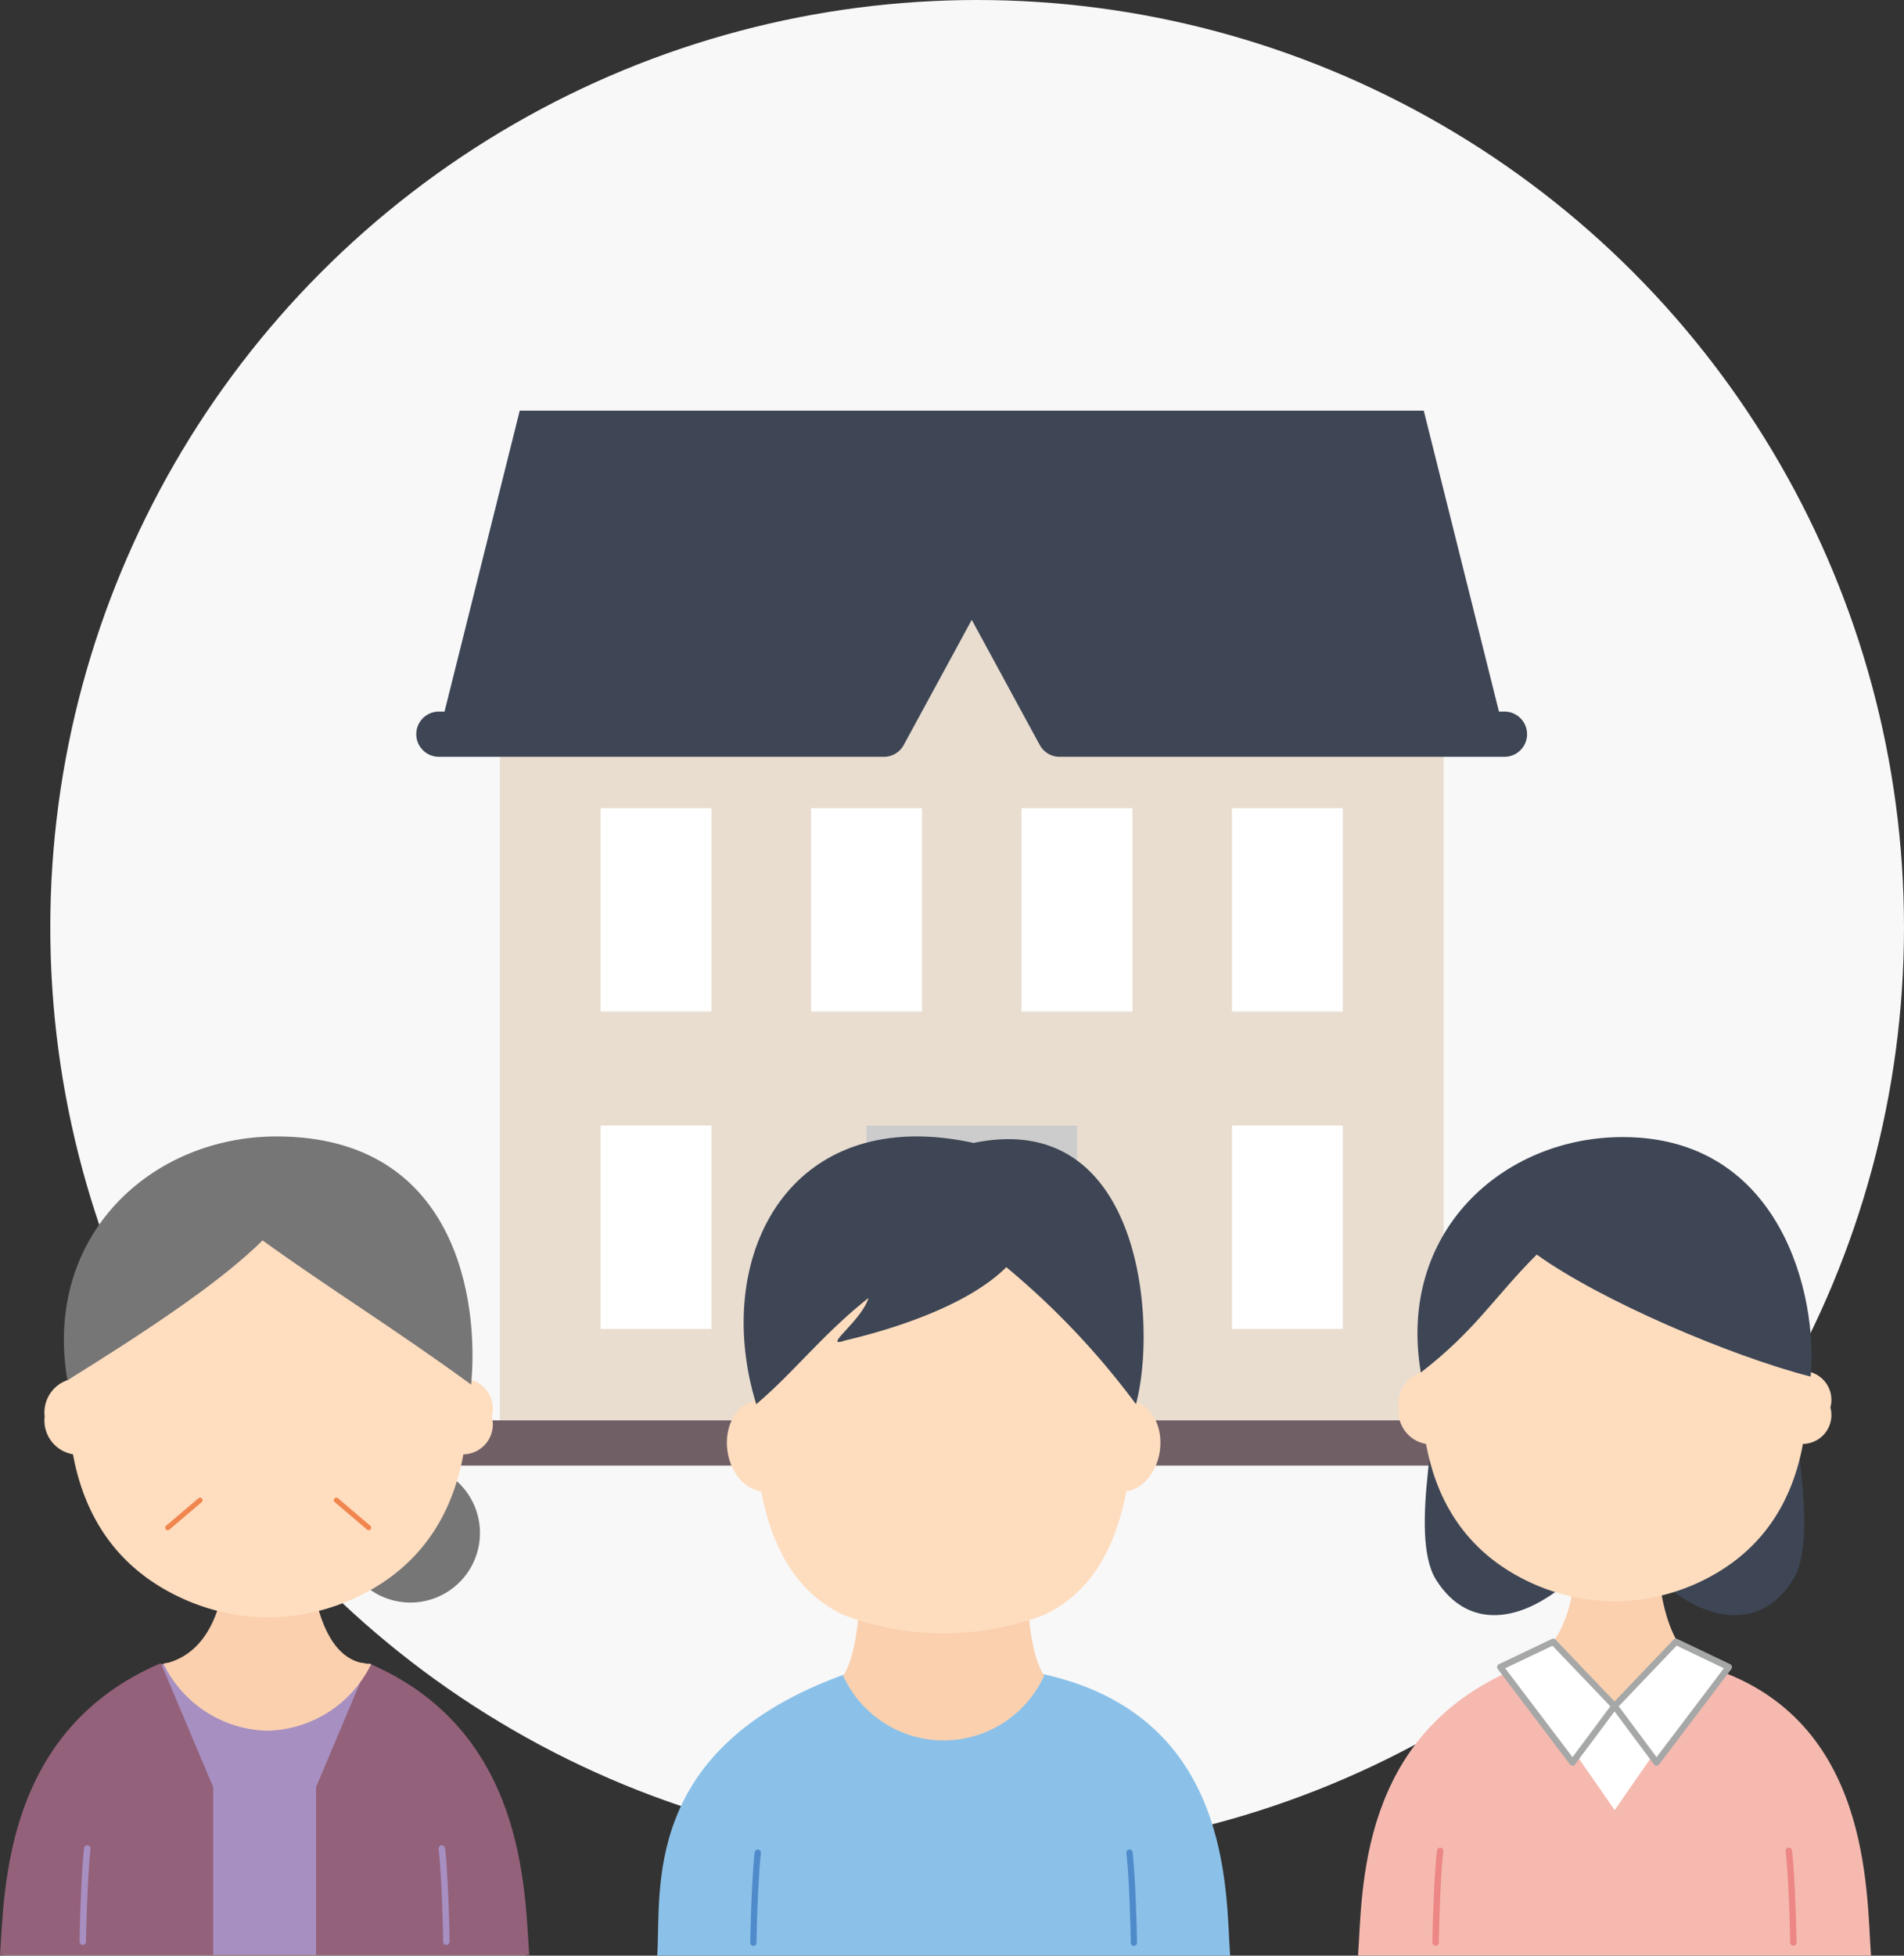 <svg height="129.698" viewBox="0 0 126.337 129.698" width="126.337" xmlns="http://www.w3.org/2000/svg" xmlns:xlink="http://www.w3.org/1999/xlink"><rect x="0" y="0" width="126.337" height="129.698" fill="#333333" stroke="none"/><clipPath id="a"><path d="m0 0h34.035v54.286h-34.035z"/></clipPath><clipPath id="b"><path d="m0 0h38.015v54.329h-38.015z"/></clipPath><circle cx="64.837" cy="61.5" fill="#f8f8f8" r="61.5"/><path d="m1389.952 390.184h-62.624v-51.5l31.312-9.515 31.312 9.515z" fill="#e9ddd0" transform="translate(-1294.162 -294.485)"/><path d="m1390.036 335.885h-29.528l-5.83-10.729-5.83 10.729h-29.527l5.365-21.458h59.986z" fill="#3e4655" transform="translate(-1290.2 -287.193)"/><g fill="#fff"><path d="m39.853 53.597h7.358v13.489h-7.358z"/><path d="m53.817 53.597h7.358v13.489h-7.358z"/><path d="m67.782 53.597h7.358v13.489h-7.358z"/><path d="m81.746 53.597h7.358v13.489h-7.358z"/><path d="m39.853 74.648h7.358v13.489h-7.358z"/><path d="m81.746 74.648h7.358v13.489h-7.358z"/></g><path d="m57.497 74.649h13.964v21.051h-13.964z" fill="#ccc"/><path d="m81.343 1.5h-81.343a1.5 1.5 0 0 1 -1.5-1.5 1.5 1.5 0 0 1 1.5-1.5h81.343a1.5 1.5 0 0 1 1.5 1.5 1.5 1.5 0 0 1 -1.5 1.5z" fill="#705f65" transform="translate(23.807 95.699)"/><path d="m1390.036 347.89h-29.527a1.5 1.5 0 0 1 -1.318-.784l-4.512-8.3-4.512 8.3a1.5 1.5 0 0 1 -1.318.784h-29.528a1.5 1.5 0 0 1 0-3h28.635l5.4-9.946a1.5 1.5 0 0 1 1.318-.784 1.5 1.5 0 0 1 1.318.784l5.4 9.946h28.635a1.5 1.5 0 0 1 0 3z" fill="#3e4655" transform="translate(-1290.2 -297.698)"/><path d="m24.619 93.525-6.619-.034-6.619.034c-10.681 4.431-10.365 14.996-10.681 19.353h34.6c-.311-4.357-.852-15.83-10.676-19.353" fill="#fcb359" transform="translate(-.442 16.777)"/><path d="m24.619 93.525-6.619-.034-6.619.034c-9.881 5.85-10.365 14.996-10.681 19.353h34.6c-.311-4.357-2.223-14.246-10.676-19.353" fill="#a78fc1" transform="translate(-.442 16.777)"/><path d="m10.676 93.582c-10.413 4.431-10.365 14.996-10.676 19.353h14.145v-11.13z" fill="#94617a" transform="translate(0 16.72)"/><path d="m59.65 93.582c10.413 4.431 10.365 15 10.676 19.353h-14.145v-11.13z" fill="#94617a" transform="translate(-35.21 16.72)"/><path d="m38.732 69.288h-5.532s.864 8.044-4.128 9.12a7.871 7.871 0 0 0 6.893 4.431 7.871 7.871 0 0 0 6.893-4.431c-4.455 0-4.128-9.12-4.128-9.12" fill="#fad0af" transform="translate(-18.221 31.945)"/><path d="m69.825 62.719a4.614 4.614 0 1 1 -4.614-4.619 4.614 4.614 0 0 1 4.614 4.614" fill="#767676" transform="translate(-37.978 38.954)"/><g fill="#ffddbf"><path d="m11.764 45.54a2.275 2.275 0 0 1 -1.914 2.512 2.275 2.275 0 0 1 -1.914-2.512 2.275 2.275 0 0 1 1.914-2.512 2.275 2.275 0 0 1 1.914 2.512" transform="translate(-4.974 48.403)"/><path d="m77.159 45.54a1.985 1.985 0 1 0 3.828 0 1.985 1.985 0 1 0 -3.828 0" transform="translate(-48.357 48.403)"/><path d="m25.423 4.566h-.081c-7.662 0-13.237 6.658-13.237 15.6 0 6.645 2.63 11.077 7.577 13.336a13.934 13.934 0 0 0 5.66 1.257h.077a13.934 13.934 0 0 0 5.66-1.257c4.947-2.259 7.578-6.691 7.578-13.336 0-8.939-5.576-15.6-13.238-15.6" transform="translate(-7.586 72.507)"/></g><path d="m24.538 6.894c-2.952 2.952-8.437 6.471-12.947 9.281-1.637-9.625 5.602-16.175 13.875-16.175 11.979 0 13.443 10.945 12.915 16.456-5.114-3.728-9.482-6.415-13.843-9.562" fill="#767676" transform="translate(-7.119 75.369)"/><path d="m14.361 132.539a.216.216 0 0 1 -.216-.216c0-.488.091-4.357.3-6.207a.216.216 0 0 1 .429.049c-.21 1.832-.3 5.673-.3 6.157a.216.216 0 0 1 -.216.216" fill="#a78fc1" transform="translate(-8.865 -3.55)"/><path d="m78.482 132.539a.217.217 0 0 1 -.217-.216c0-.485-.09-4.326-.3-6.157a.216.216 0 0 1 .429-.049c.212 1.849.3 5.719.3 6.207a.216.216 0 0 1 -.216.216" fill="#a78fc1" transform="translate(-48.862 -3.55)"/><path d="m29.534 66.338a.167.167 0 0 1 -.108-.294l2.145-1.824a.167.167 0 0 1 .217.255l-2.147 1.825a.167.167 0 0 1 -.108.04" fill="#f0854e" transform="translate(-18.405 35.146)"/><path d="m61.654 66.338a.167.167 0 0 1 -.108-.04l-2.146-1.823a.167.167 0 0 1 .217-.255l2.145 1.824a.167.167 0 0 1 -.108.294" fill="#f0854e" transform="translate(-37.19 35.146)"/><g clip-path="url(#a)" transform="translate(90.111 75.412)"><path d="m37.614 71.412h-5.442s.85 7.915-4.061 8.973a7.745 7.745 0 0 0 6.782 4.36 7.745 7.745 0 0 0 6.782-4.36c-4.384 0-4.061-8.973-4.061-8.973" fill="#fad0af" transform="translate(-17.786 -45.184)"/><path d="m12.837 42.185c.421 2.329-1.934 10.847-.031 13.871 2.194 3.487 6.03 2.917 9.582-.635-4.168-3.754-1.883-6.583-1.883-6.583z" fill="#3e4655" transform="translate(-7.626 -26.691)"/><path d="m62.024 42.185c-.421 2.329 1.934 10.847.031 13.871-2.194 3.487-6.03 2.917-9.582-.635 4.168-3.754 1.883-6.583 1.883-6.583z" fill="#3e4655" transform="translate(-33.2 -26.691)"/><path d="m27.441 102.848h13.878l-7.269 9.325z" fill="#fff" transform="translate(-17.362 -65.074)"/><path d="m33.683 112.02a.213.213 0 0 1 -.169-.089l-6.614-9.326a.212.212 0 0 1 .173-.335h13.88a.212.212 0 0 1 .167.343l-7.269 9.325a.212.212 0 0 1 -.167.082m-6.2-9.325 6.205 8.756 6.826-8.756z" fill="#a6a7a7" transform="translate(-16.996 -64.708)"/><path d="m23.53 95.959-6.5 9.393-6.53-9.393c-10.5 4.36-10.194 14.755-10.5 19.041h34.035c-.306-4.287 0-15.575-10.5-19.042" fill="#f5b9af" transform="translate(0 -60.715)"/><g fill="#feddbf"><path d="m11.04 44.643a2.2 2.2 0 0 1 -1.848 2.425 2.2 2.2 0 0 1 -1.848-2.425 2.2 2.2 0 0 1 1.848-2.425 2.2 2.2 0 0 1 1.848 2.425" transform="translate(-4.647 -26.712)"/><path d="m75.261 44.643a1.917 1.917 0 1 0 3.7 0 1.917 1.917 0 1 0 -3.7 0" transform="translate(-47.619 -26.712)"/><path d="m24.29 4.48h-.078c-7.4 0-12.779 6.427-12.779 15.057 0 6.415 2.539 10.693 7.315 12.874a13.455 13.455 0 0 0 5.464 1.214h.074a13.455 13.455 0 0 0 5.464-1.214c4.776-2.181 7.315-6.459 7.315-12.874 0-8.629-5.383-15.057-12.779-15.057" transform="translate(-7.233 -2.835)"/></g><path d="m18.648 7.793c-2.849 2.849-4.038 5-7.689 7.823-1.58-9.293 5.408-15.616 13.394-15.616 10.52 0 12.978 10.565 12.468 15.886-5.282-1.356-13.963-5.056-18.173-8.095" fill="#3e4655" transform="translate(-6.792 -.001)"/><path d="m13.653 134.809a.213.213 0 0 1 -.213-.212c0-.48.09-4.287.3-6.107a.216.216 0 0 1 .235-.187.213.213 0 0 1 .187.235c-.206 1.8-.295 5.582-.295 6.059a.213.213 0 0 1 -.213.212" fill="#ec8785" transform="translate(-8.504 -81.179)"/><path d="m77.77 134.809a.213.213 0 0 1 -.213-.212c0-.477-.089-4.256-.3-6.059a.213.213 0 0 1 .187-.235.215.215 0 0 1 .235.187c.208 1.819.3 5.626.3 6.107a.213.213 0 0 1 -.213.212" fill="#ec8785" transform="translate(-48.884 -81.179)"/><path d="m50.4 91.142-4.07 4.26 2.786 3.742 4.794-6.328z" fill="#fff" transform="translate(-29.315 -57.667)"/><path d="m48.753 98.99a.212.212 0 0 1 -.17-.086l-2.783-3.741a.213.213 0 0 1 .017-.274l4.069-4.26a.212.212 0 0 1 .245-.045l3.511 1.674a.213.213 0 0 1 .078.32l-4.794 6.328a.212.212 0 0 1 -.169.084m-2.508-3.937 2.51 3.371 4.466-5.895-3.136-1.5z" fill="#a6a7a7" transform="translate(-28.95 -57.301)"/><path d="m29.206 91.142 4.07 4.26-2.786 3.742-4.79-6.328z" fill="#fff" transform="translate(-16.258 -57.667)"/><path d="m30.123 98.991a.212.212 0 0 1 -.169-.084l-4.794-6.328a.213.213 0 0 1 .078-.32l3.511-1.674a.213.213 0 0 1 .245.045l4.07 4.26a.212.212 0 0 1 .017.274l-2.787 3.736a.261.261 0 0 1 -.17.086m-4.468-6.456 4.466 5.895 2.51-3.371-3.839-4.019z" fill="#a6a7a7" transform="translate(-15.892 -57.301)"/></g><g clip-path="url(#b)" transform="translate(43.607 75.369)"><path d="m25.408 98.62-6.4-.033-6.4.033c-13.838 4.892-12.308 14.5-12.608 18.713h38.015c-.3-4.213.2-16.018-12.607-18.713" fill="#8bc1e9" transform="translate(0 -63.004)"/><path d="m17.319 137.416a.209.209 0 0 1 -.209-.209c0-.472.088-4.213.292-6a.213.213 0 0 1 .231-.184.209.209 0 0 1 .184.231c-.2 1.772-.291 5.485-.291 5.954a.209.209 0 0 1 -.209.209" fill="#4f8bca" transform="translate(-10.934 -83.731)"/><path d="m86.75 137.415a.209.209 0 0 1 -.209-.209c0-.468-.087-4.182-.291-5.954a.209.209 0 0 1 .184-.231.213.213 0 0 1 .231.184c.2 1.788.292 5.53.292 6a.209.209 0 0 1 -.209.209" fill="#4f8bca" transform="translate(-55.119 -83.731)"/><path d="m46.564 74.673h-11.406s.627 6.233-.962 8.819a7.326 7.326 0 0 0 13.33 0c-1.589-2.586-.962-8.819-.962-8.819" fill="#fad0af" transform="translate(-21.854 -47.721)"/><g fill="#feddbf"><path d="m17.4 51.267c.23 1.651-.6 3.131-1.86 3.307s-2.464-1.02-2.694-2.671.6-3.131 1.86-3.306 2.464 1.02 2.694 2.671" transform="translate(-8.185 -31.045)"/><path d="m79.725 51.267c-.23 1.651.6 3.131 1.86 3.307s2.464-1.02 2.694-2.671-.6-3.131-1.86-3.306-2.464 1.02-2.694 2.671" transform="translate(-50.925 -31.045)"/><path d="m30.4 8.2h-.077c-7.269 0-12.558 6.316-12.558 14.8 0 6.3 1.329 11.864 6.023 14.007a19.192 19.192 0 0 0 6.532 1.193h.073a19.341 19.341 0 0 0 6.566-1.2c4.694-2.143 6-7.7 6-14.008 0-8.48-5.289-14.8-12.558-14.8" transform="translate(-11.351 -5.24)"/></g><path d="m33.322 8.672c-2.8 2.8-8.468 4.343-10.666 4.852-1.673.581 1.039-1.243 1.523-2.81-3.055 2.416-4.963 4.949-7.448 7.044-3-9.722 2.132-20.005 14.422-17.326 11.23-2.325 12.2 12.1 10.771 17.324a52.073 52.073 0 0 0 -8.6-9.084" fill="#3e4655" transform="translate(-10.158)"/></g></svg>